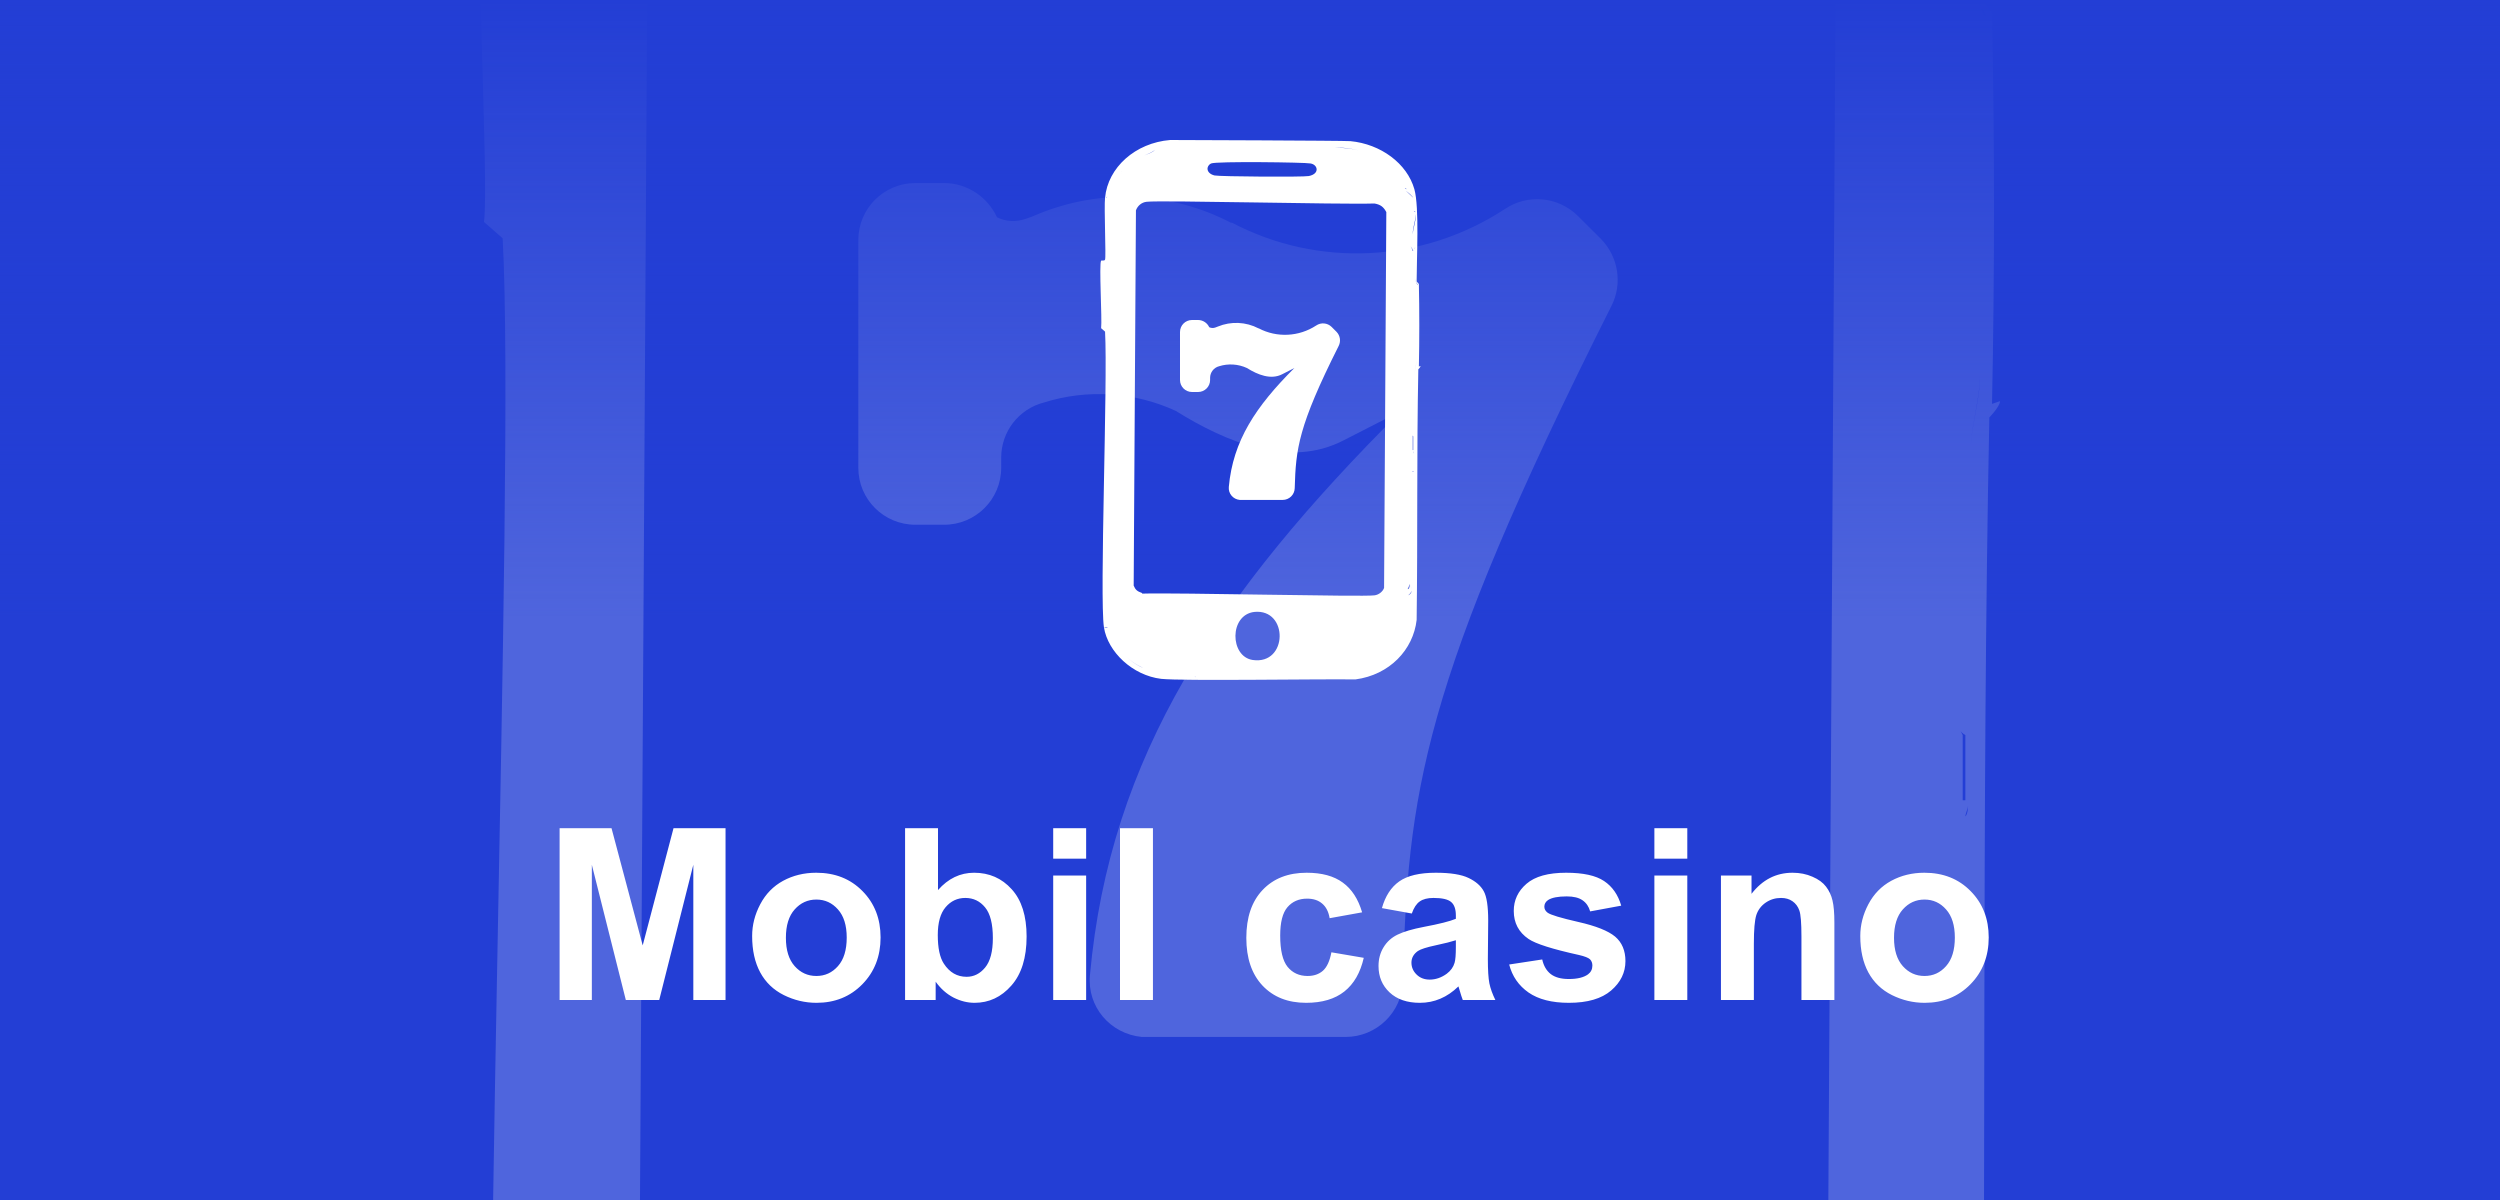 <svg width="125" height="60" viewBox="0 0 125 60" fill="none" xmlns="http://www.w3.org/2000/svg">
<rect x="0" y="0" width="125" height="60" fill="#808080" stroke="none"/>
<g clip-path="url(#clip0_5225_62)">
<rect width="125" height="60" fill="#233ED5"/>
<g opacity="0.2">
<path d="M99.601 20.194C99.734 13.678 99.734 7.163 99.601 0.647C99.601 0.511 99.068 0.104 99.068 -0.032C99.068 -5.461 99.734 -17.542 98.535 -21.886C96.803 -27.994 90.542 -32.609 83.348 -33.288C81.35 -33.424 42.717 -33.56 40.585 -33.56C32.326 -32.881 25.798 -27.044 25.132 -19.85C24.865 -17.678 25.398 -5.733 25.132 -5.19C24.999 -4.783 24.333 -5.054 24.199 -4.918C23.666 -4.24 24.466 9.063 24.199 11.099C24.199 11.099 24.51 11.37 25.132 11.913C25.798 23.994 23.8 75.033 24.865 82.091C25.265 81.955 25.532 81.955 25.798 82.091C25.665 82.091 25.265 82.091 24.865 82.091C25.798 87.928 31.66 93.493 38.454 94.308C43.649 94.851 75.888 94.308 84.547 94.444C92.673 93.358 98.268 87.385 99.068 80.326C99.334 60.508 99.068 40.69 99.467 20.872C99.467 20.872 100 20.329 100 20.058L99.601 20.194ZM99.201 15.986C99.201 15.986 99.201 15.036 99.201 14.085C99.201 15.171 99.201 15.85 99.201 15.986ZM99.201 0.783C99.201 0.783 99.201 1.869 99.201 3.09C99.201 1.869 99.201 1.054 99.201 0.783C99.201 0.783 98.934 0.104 98.668 -0.575C98.934 0.104 99.201 0.647 99.334 0.783H99.201ZM98.402 40.283C98.402 40.283 98.402 40.69 98.268 40.826C98.268 40.69 98.402 40.419 98.402 40.283ZM96.537 29.695C96.537 29.695 96.537 30.103 96.537 30.238C96.537 30.103 96.537 29.831 96.537 29.695ZM97.736 31.324C97.07 31.053 96.67 30.646 96.537 30.238C96.537 30.646 96.936 31.053 97.736 31.324ZM97.203 61.323C97.203 61.323 97.203 61.459 97.203 61.594C97.203 61.866 97.336 62.137 97.336 62.409C97.336 62.137 97.336 61.866 97.203 61.594V61.323ZM96.936 72.997C96.936 72.997 97.336 72.182 97.469 71.775C97.469 72.182 97.336 73.132 96.936 72.997ZM96.537 71.503C96.67 70.825 97.07 69.874 97.336 69.06C97.07 69.874 96.67 70.689 96.537 71.503ZM98.002 45.034C98.002 45.034 98.002 44.084 98.002 43.677C98.002 44.084 98.002 44.627 98.002 45.034C98.002 45.034 98.402 45.034 98.402 45.17C98.402 45.17 98.002 45.17 98.002 45.034ZM98.135 40.012C98.135 38.926 98.135 37.84 98.135 36.754C98.002 36.482 97.869 36.347 97.869 36.075C97.869 36.347 98.002 36.618 98.268 36.754C98.268 37.84 98.268 38.926 98.268 40.012C98.268 40.012 98.402 40.012 98.535 40.012H98.268H98.135ZM96.67 23.859C96.67 23.859 97.602 23.18 98.535 22.773C97.469 23.044 96.936 23.451 96.67 23.859ZM98.801 -8.176C98.801 -8.176 98.535 -7.769 98.402 -7.633C98.402 -7.633 98.535 -7.905 98.801 -8.176ZM98.135 -11.162C98.135 -12.791 98.801 -14.42 98.934 -16.049C98.934 -14.42 98.268 -12.791 98.135 -11.162ZM98.135 -7.226C97.736 -8.583 97.203 -8.855 97.07 -8.312C97.203 -8.719 97.736 -8.583 98.268 -7.226H98.135ZM98.801 -16.456C98.801 -16.456 98.402 -16.456 98.402 -16.592C98.402 -16.592 98.801 -16.592 98.801 -16.456ZM98.268 -19.85C98.268 -19.85 97.469 -20.664 96.537 -21.479C97.469 -20.8 98.002 -20.257 98.268 -19.85ZM33.924 73.947C32.725 73.54 32.326 73.132 31.926 72.182L32.459 -16.863C32.858 -17.949 33.791 -18.764 34.99 -18.9C38.454 -19.307 80.684 -18.221 89.076 -18.492C90.542 -18.221 91.208 -17.678 91.874 -16.456L91.341 72.725C91.075 73.54 90.142 74.354 89.076 74.49C86.279 74.897 42.05 73.811 33.924 74.082V73.947ZM73.49 -25.008C72.158 -24.736 52.441 -24.872 51.109 -25.144C48.978 -25.687 49.111 -27.451 50.31 -27.994C51.376 -28.537 72.691 -28.266 73.89 -27.994C75.621 -27.723 76.154 -25.551 73.49 -25.008ZM60.168 89.828C54.706 89.014 54.573 79.105 60.568 78.426C68.694 77.612 68.561 91.05 60.168 89.828ZM96.67 -21.75C96.67 -21.75 96.803 -21.75 96.67 -21.886C96.67 -21.886 96.67 -21.886 96.67 -21.75ZM96.67 -21.886C96.67 -21.886 96.537 -21.886 96.27 -22.157C96.537 -22.157 96.67 -21.886 96.67 -21.886ZM93.739 -26.094C93.739 -26.637 93.739 -26.908 93.473 -27.044C93.606 -26.908 93.739 -26.501 93.739 -26.094ZM92.673 -27.587C92.673 -27.587 92.007 -27.994 91.741 -28.537C92.007 -27.994 92.274 -27.723 92.673 -27.587ZM85.213 -31.116C83.615 -31.523 82.016 -31.659 79.618 -31.795C79.618 -31.795 79.485 -31.795 79.352 -31.795H79.618C81.883 -31.795 83.615 -31.523 85.213 -31.116ZM38.587 -31.388C38.587 -31.388 37.255 -31.116 36.988 -31.252C36.455 -30.573 35.39 -30.302 34.457 -29.895C35.39 -30.302 36.455 -30.709 36.988 -31.252C37.255 -31.116 37.921 -31.252 38.587 -31.252V-31.388ZM32.592 -28.944C32.592 -28.944 32.858 -29.08 32.992 -29.216C32.858 -29.216 32.725 -29.08 32.592 -28.944C31.926 -28.537 31.26 -27.858 30.727 -27.316C31.393 -27.858 31.926 -28.537 32.592 -28.944ZM29.128 -26.094C29.128 -26.094 28.995 -25.958 28.862 -25.958C29.528 -25.008 27.397 -23.651 27.397 -22.836C27.397 -23.515 29.528 -25.008 28.862 -25.958C28.862 -25.958 28.995 -25.958 29.128 -26.094ZM26.997 84.534C26.997 84.534 26.864 84.534 26.73 84.534C26.73 84.534 26.864 84.534 26.997 84.534ZM27.397 -22.429C27.397 -22.429 27.263 -22.429 27.263 -22.293C27.263 -22.293 27.263 -22.293 27.397 -22.429ZM25.665 -20.121C25.665 -20.121 25.398 -19.85 25.398 -19.714C25.398 -19.85 25.398 -19.985 25.665 -20.121C25.798 -20.121 26.064 -19.985 26.064 -19.985C26.064 -19.985 25.931 -20.257 25.798 -20.121H25.665ZM25.665 84.67C25.665 84.67 26.331 84.67 26.597 84.67C26.331 84.67 25.931 84.67 25.665 84.67ZM29.528 88.335C28.596 87.249 27.397 84.806 27.13 84.67C27.263 84.67 28.596 87.249 29.528 88.335C30.993 89.964 32.459 90.914 34.191 91.729C32.592 91.05 30.993 89.964 29.528 88.335ZM53.641 93.901C53.241 92.815 47.912 93.222 46.713 93.901C46.58 93.901 46.447 93.765 46.313 93.629C46.313 93.629 46.447 93.765 46.713 93.901C47.912 93.358 53.241 92.95 53.641 93.901H54.173C54.173 93.901 54.173 93.901 54.307 93.765C54.307 93.765 54.307 93.765 54.173 93.901H53.641ZM95.871 83.313C97.07 79.784 96.403 76.662 96.27 75.44C96.27 76.797 96.936 79.919 95.871 83.313ZM97.07 74.49C97.07 74.49 97.736 73.947 97.869 73.404C97.736 72.318 97.602 71.911 97.602 71.775C97.602 71.775 97.736 72.318 97.869 73.404C97.869 73.947 97.469 74.354 97.07 74.49ZM98.268 51.142V51.007C98.268 51.007 98.268 51.007 98.268 51.142ZM98.535 23.044C98.402 20.737 99.734 18.7 98.402 16.664C98.402 16.529 98.801 16.393 98.934 16.257C98.801 16.257 98.402 16.529 98.402 16.664C99.734 18.836 98.402 20.737 98.535 23.044Z" fill="white"/>
<path d="M61.566 11.147C58.556 9.571 55.013 9.419 51.889 10.71C51.679 10.805 51.47 10.881 51.298 10.938C50.822 11.109 50.288 11.09 49.85 10.862C49.374 9.837 48.345 9.153 47.202 9.153H45.773C44.192 9.153 42.916 10.425 42.916 12.001V23.391C42.916 24.967 44.192 26.238 45.773 26.238H47.202C48.783 26.238 50.06 24.967 50.06 23.391V22.878C50.06 21.587 50.936 20.448 52.194 20.126C54.365 19.442 56.727 19.594 58.785 20.543C61.376 22.157 64.481 23.41 67.167 22.024L70.063 20.543C60.899 29.674 55.489 37.819 54.498 48.753C54.346 50.329 55.508 51.695 57.089 51.847C57.185 51.847 57.261 51.847 57.356 51.847H67.281C68.824 51.847 70.101 50.613 70.139 49.076C70.406 39.717 70.977 34.382 80.578 15.285C81.131 14.184 80.921 12.855 80.064 11.963L78.883 10.786C77.892 9.818 76.368 9.685 75.225 10.463C71.129 13.14 65.91 13.406 61.585 11.128L61.566 11.147Z" fill="white"/>
</g>
<rect width="125" height="60" fill="url(#paint0_linear_5225_62)"/>
<path d="M27.98 50V41.41H30.576L32.135 47.27L33.676 41.41H36.277V50H34.666V43.238L32.961 50H31.291L29.592 43.238V50H27.98ZM37.607 46.801C37.607 46.254 37.742 45.725 38.012 45.213C38.281 44.701 38.662 44.31 39.154 44.041C39.65 43.772 40.203 43.637 40.812 43.637C41.754 43.637 42.525 43.943 43.127 44.557C43.728 45.166 44.029 45.938 44.029 46.871C44.029 47.812 43.725 48.594 43.115 49.215C42.51 49.832 41.746 50.141 40.824 50.141C40.254 50.141 39.709 50.012 39.19 49.754C38.674 49.496 38.281 49.119 38.012 48.623C37.742 48.123 37.607 47.516 37.607 46.801ZM39.295 46.889C39.295 47.506 39.441 47.978 39.734 48.307C40.027 48.635 40.389 48.799 40.818 48.799C41.248 48.799 41.607 48.635 41.897 48.307C42.19 47.978 42.336 47.502 42.336 46.877C42.336 46.268 42.19 45.799 41.897 45.471C41.607 45.143 41.248 44.978 40.818 44.978C40.389 44.978 40.027 45.143 39.734 45.471C39.441 45.799 39.295 46.272 39.295 46.889ZM45.254 50V41.41H46.9V44.504C47.408 43.926 48.01 43.637 48.705 43.637C49.463 43.637 50.09 43.912 50.586 44.463C51.082 45.01 51.33 45.797 51.33 46.824C51.33 47.887 51.076 48.705 50.568 49.279C50.065 49.853 49.451 50.141 48.728 50.141C48.373 50.141 48.022 50.053 47.674 49.877C47.33 49.697 47.033 49.434 46.783 49.086V50H45.254ZM46.889 46.754C46.889 47.398 46.99 47.875 47.193 48.184C47.478 48.621 47.857 48.84 48.33 48.84C48.693 48.84 49.002 48.685 49.256 48.377C49.514 48.065 49.643 47.574 49.643 46.906C49.643 46.195 49.514 45.684 49.256 45.371C48.998 45.055 48.668 44.897 48.266 44.897C47.871 44.897 47.543 45.051 47.281 45.359C47.02 45.664 46.889 46.129 46.889 46.754ZM52.66 42.934V41.41H54.307V42.934H52.66ZM52.66 50V43.777H54.307V50H52.66ZM56 50V41.41H57.647V50H56ZM68.106 45.617L66.482 45.91C66.428 45.586 66.303 45.342 66.107 45.178C65.916 45.014 65.666 44.932 65.357 44.932C64.947 44.932 64.619 45.074 64.373 45.359C64.131 45.641 64.01 46.113 64.01 46.777C64.01 47.516 64.133 48.037 64.379 48.342C64.629 48.647 64.963 48.799 65.381 48.799C65.693 48.799 65.949 48.711 66.148 48.535C66.348 48.355 66.488 48.049 66.57 47.615L68.188 47.891C68.019 48.633 67.697 49.193 67.221 49.572C66.744 49.951 66.106 50.141 65.305 50.141C64.394 50.141 63.668 49.853 63.125 49.279C62.586 48.705 62.316 47.91 62.316 46.895C62.316 45.867 62.588 45.068 63.131 44.498C63.674 43.924 64.408 43.637 65.334 43.637C66.092 43.637 66.693 43.801 67.139 44.129C67.588 44.453 67.91 44.949 68.106 45.617ZM70.59 45.676L69.096 45.406C69.264 44.805 69.553 44.359 69.963 44.07C70.373 43.781 70.982 43.637 71.791 43.637C72.525 43.637 73.072 43.725 73.432 43.9C73.791 44.072 74.043 44.293 74.188 44.562C74.336 44.828 74.41 45.318 74.41 46.033L74.393 47.955C74.393 48.502 74.418 48.906 74.469 49.168C74.523 49.426 74.623 49.703 74.768 50H73.139C73.096 49.891 73.043 49.728 72.981 49.514C72.953 49.416 72.934 49.352 72.922 49.32C72.641 49.594 72.34 49.799 72.019 49.935C71.699 50.072 71.357 50.141 70.994 50.141C70.353 50.141 69.848 49.967 69.477 49.619C69.109 49.272 68.926 48.832 68.926 48.301C68.926 47.949 69.01 47.637 69.178 47.363C69.346 47.086 69.58 46.875 69.881 46.73C70.186 46.582 70.623 46.453 71.193 46.344C71.963 46.199 72.496 46.065 72.793 45.94V45.775C72.793 45.459 72.715 45.234 72.559 45.102C72.402 44.965 72.107 44.897 71.674 44.897C71.381 44.897 71.152 44.955 70.988 45.072C70.824 45.185 70.691 45.387 70.59 45.676ZM72.793 47.012C72.582 47.082 72.248 47.166 71.791 47.264C71.334 47.361 71.035 47.457 70.894 47.551C70.68 47.703 70.572 47.897 70.572 48.131C70.572 48.361 70.658 48.56 70.83 48.728C71.002 48.897 71.221 48.98 71.486 48.98C71.783 48.98 72.066 48.883 72.336 48.688C72.535 48.539 72.666 48.357 72.728 48.143C72.772 48.002 72.793 47.734 72.793 47.34V47.012ZM75.459 48.225L77.111 47.973C77.182 48.293 77.324 48.537 77.539 48.705C77.754 48.869 78.055 48.951 78.441 48.951C78.867 48.951 79.188 48.873 79.402 48.717C79.547 48.607 79.619 48.461 79.619 48.277C79.619 48.152 79.58 48.049 79.502 47.967C79.42 47.889 79.236 47.816 78.951 47.75C77.623 47.457 76.781 47.19 76.426 46.947C75.934 46.611 75.688 46.145 75.688 45.547C75.688 45.008 75.9 44.555 76.326 44.188C76.752 43.82 77.412 43.637 78.307 43.637C79.158 43.637 79.791 43.775 80.205 44.053C80.619 44.33 80.904 44.74 81.061 45.283L79.508 45.57C79.441 45.328 79.314 45.143 79.127 45.014C78.943 44.885 78.68 44.82 78.336 44.82C77.902 44.82 77.592 44.881 77.404 45.002C77.279 45.088 77.217 45.199 77.217 45.336C77.217 45.453 77.272 45.553 77.381 45.635C77.529 45.744 78.041 45.898 78.916 46.098C79.795 46.297 80.408 46.541 80.756 46.83C81.1 47.123 81.272 47.531 81.272 48.055C81.272 48.625 81.033 49.115 80.557 49.525C80.08 49.935 79.375 50.141 78.441 50.141C77.594 50.141 76.922 49.969 76.426 49.625C75.934 49.281 75.611 48.815 75.459 48.225ZM82.719 42.934V41.41H84.365V42.934H82.719ZM82.719 50V43.777H84.365V50H82.719ZM91.719 50H90.072V46.824C90.072 46.152 90.037 45.719 89.967 45.523C89.897 45.324 89.781 45.17 89.621 45.06C89.465 44.951 89.275 44.897 89.053 44.897C88.768 44.897 88.512 44.975 88.285 45.131C88.059 45.287 87.902 45.494 87.816 45.752C87.734 46.01 87.693 46.486 87.693 47.182V50H86.047V43.777H87.576V44.691C88.119 43.988 88.803 43.637 89.627 43.637C89.99 43.637 90.322 43.703 90.623 43.836C90.924 43.965 91.15 44.131 91.303 44.334C91.459 44.537 91.566 44.768 91.625 45.025C91.688 45.283 91.719 45.652 91.719 46.133V50ZM93.014 46.801C93.014 46.254 93.148 45.725 93.418 45.213C93.688 44.701 94.068 44.31 94.561 44.041C95.057 43.772 95.609 43.637 96.219 43.637C97.16 43.637 97.932 43.943 98.533 44.557C99.135 45.166 99.436 45.938 99.436 46.871C99.436 47.812 99.131 48.594 98.522 49.215C97.916 49.832 97.152 50.141 96.231 50.141C95.66 50.141 95.115 50.012 94.596 49.754C94.08 49.496 93.688 49.119 93.418 48.623C93.148 48.123 93.014 47.516 93.014 46.801ZM94.701 46.889C94.701 47.506 94.848 47.978 95.141 48.307C95.434 48.635 95.795 48.799 96.225 48.799C96.654 48.799 97.014 48.635 97.303 48.307C97.596 47.978 97.742 47.502 97.742 46.877C97.742 46.268 97.596 45.799 97.303 45.471C97.014 45.143 96.654 44.978 96.225 44.978C95.795 44.978 95.434 45.143 95.141 45.471C94.848 45.799 94.701 46.272 94.701 46.889Z" fill="white"/>
<path d="M70.944 18.326C70.972 16.953 70.972 15.581 70.944 14.208C70.944 14.179 70.832 14.093 70.832 14.065C70.832 12.921 70.972 10.375 70.719 9.46C70.354 8.173 69.035 7.2 67.519 7.057C67.098 7.029 58.958 7 58.509 7C56.768 7.143 55.393 8.373 55.253 9.889C55.197 10.346 55.309 12.863 55.253 12.978C55.225 13.064 55.084 13.006 55.056 13.035C54.944 13.178 55.112 15.981 55.056 16.41C55.056 16.41 55.122 16.467 55.253 16.582C55.393 19.127 54.972 29.881 55.197 31.369C55.281 31.34 55.337 31.34 55.393 31.369C55.365 31.369 55.281 31.369 55.197 31.369C55.393 32.599 56.628 33.771 58.06 33.943C59.154 34.057 65.947 33.943 67.772 33.971C69.484 33.743 70.663 32.484 70.832 30.997C70.888 26.821 70.832 22.645 70.916 18.469C70.916 18.469 71.028 18.355 71.028 18.298L70.944 18.326ZM70.86 17.44C70.86 17.44 70.86 17.239 70.86 17.039C70.86 17.268 70.86 17.411 70.86 17.44ZM70.86 14.236C70.86 14.236 70.86 14.465 70.86 14.723C70.86 14.465 70.86 14.293 70.86 14.236C70.86 14.236 70.803 14.093 70.747 13.95C70.803 14.093 70.86 14.208 70.888 14.236H70.86ZM70.691 22.559C70.691 22.559 70.691 22.645 70.663 22.674C70.663 22.645 70.691 22.588 70.691 22.559ZM70.298 20.328C70.298 20.328 70.298 20.414 70.298 20.443C70.298 20.414 70.298 20.357 70.298 20.328ZM70.551 20.672C70.41 20.614 70.326 20.529 70.298 20.443C70.298 20.529 70.382 20.614 70.551 20.672ZM70.439 26.993C70.439 26.993 70.439 27.021 70.439 27.05C70.439 27.107 70.467 27.164 70.467 27.221C70.467 27.164 70.467 27.107 70.439 27.05V26.993ZM70.382 29.452C70.382 29.452 70.467 29.281 70.495 29.195C70.495 29.281 70.467 29.481 70.382 29.452ZM70.298 29.138C70.326 28.995 70.41 28.794 70.467 28.623C70.41 28.794 70.326 28.966 70.298 29.138ZM70.607 23.56C70.607 23.56 70.607 23.36 70.607 23.274C70.607 23.36 70.607 23.475 70.607 23.56C70.607 23.56 70.691 23.56 70.691 23.589C70.691 23.589 70.607 23.589 70.607 23.56ZM70.635 22.502C70.635 22.273 70.635 22.044 70.635 21.816C70.607 21.759 70.579 21.73 70.579 21.673C70.579 21.73 70.607 21.787 70.663 21.816C70.663 22.044 70.663 22.273 70.663 22.502C70.663 22.502 70.691 22.502 70.719 22.502H70.663H70.635ZM70.326 19.099C70.326 19.099 70.523 18.956 70.719 18.87C70.495 18.927 70.382 19.013 70.326 19.099ZM70.775 12.348C70.775 12.348 70.719 12.434 70.691 12.463C70.691 12.463 70.719 12.406 70.775 12.348ZM70.635 11.719C70.635 11.376 70.775 11.033 70.803 10.69C70.803 11.033 70.663 11.376 70.635 11.719ZM70.635 12.549C70.551 12.263 70.439 12.206 70.41 12.32C70.439 12.234 70.551 12.263 70.663 12.549H70.635ZM70.775 10.604C70.775 10.604 70.691 10.604 70.691 10.575C70.691 10.575 70.775 10.575 70.775 10.604ZM70.663 9.889C70.663 9.889 70.495 9.717 70.298 9.546C70.495 9.689 70.607 9.803 70.663 9.889ZM57.105 29.652C56.853 29.567 56.768 29.481 56.684 29.281L56.797 10.518C56.881 10.289 57.077 10.118 57.33 10.089C58.06 10.003 66.958 10.232 68.726 10.175C69.035 10.232 69.175 10.346 69.316 10.604L69.204 29.395C69.147 29.567 68.951 29.738 68.726 29.767C68.137 29.853 58.818 29.624 57.105 29.681V29.652ZM65.442 8.802C65.161 8.859 61.007 8.831 60.726 8.773C60.277 8.659 60.305 8.287 60.558 8.173C60.782 8.058 65.274 8.115 65.526 8.173C65.891 8.23 66.004 8.688 65.442 8.802ZM62.635 32.999C61.484 32.827 61.456 30.739 62.719 30.596C64.432 30.425 64.403 33.256 62.635 32.999ZM70.326 9.488C70.326 9.488 70.354 9.488 70.326 9.46C70.326 9.46 70.326 9.46 70.326 9.488ZM70.326 9.46C70.326 9.46 70.298 9.46 70.242 9.403C70.298 9.403 70.326 9.46 70.326 9.46ZM69.709 8.573C69.709 8.459 69.709 8.401 69.653 8.373C69.681 8.401 69.709 8.487 69.709 8.573ZM69.484 8.258C69.484 8.258 69.344 8.173 69.288 8.058C69.344 8.173 69.4 8.23 69.484 8.258ZM67.912 7.515C67.575 7.429 67.239 7.4 66.733 7.372C66.733 7.372 66.705 7.372 66.677 7.372H66.733C67.21 7.372 67.575 7.429 67.912 7.515ZM58.088 7.458C58.088 7.458 57.807 7.515 57.751 7.486C57.639 7.629 57.414 7.686 57.218 7.772C57.414 7.686 57.639 7.601 57.751 7.486C57.807 7.515 57.947 7.486 58.088 7.486V7.458ZM56.825 7.972C56.825 7.972 56.881 7.944 56.909 7.915C56.881 7.915 56.853 7.944 56.825 7.972C56.684 8.058 56.544 8.201 56.432 8.316C56.572 8.201 56.684 8.058 56.825 7.972ZM56.095 8.573C56.095 8.573 56.067 8.602 56.039 8.602C56.179 8.802 55.73 9.088 55.73 9.26C55.73 9.117 56.179 8.802 56.039 8.602C56.039 8.602 56.067 8.602 56.095 8.573ZM55.646 31.884C55.646 31.884 55.617 31.884 55.59 31.884C55.59 31.884 55.617 31.884 55.646 31.884ZM55.73 9.345C55.73 9.345 55.702 9.345 55.702 9.374C55.702 9.374 55.702 9.374 55.73 9.345ZM55.365 9.832C55.365 9.832 55.309 9.889 55.309 9.917C55.309 9.889 55.309 9.86 55.365 9.832C55.393 9.832 55.449 9.86 55.449 9.86C55.449 9.86 55.421 9.803 55.393 9.832H55.365ZM55.365 31.912C55.365 31.912 55.505 31.912 55.561 31.912C55.505 31.912 55.421 31.912 55.365 31.912ZM56.179 32.684C55.983 32.456 55.73 31.941 55.674 31.912C55.702 31.912 55.983 32.456 56.179 32.684C56.488 33.028 56.797 33.228 57.161 33.399C56.825 33.256 56.488 33.028 56.179 32.684ZM61.26 33.857C61.175 33.628 60.053 33.714 59.8 33.857C59.772 33.857 59.744 33.828 59.716 33.8C59.716 33.8 59.744 33.828 59.8 33.857C60.053 33.743 61.175 33.657 61.26 33.857H61.372C61.372 33.857 61.372 33.857 61.4 33.828C61.4 33.828 61.4 33.828 61.372 33.857H61.26ZM70.158 31.626C70.41 30.882 70.27 30.225 70.242 29.967C70.242 30.253 70.382 30.911 70.158 31.626ZM70.41 29.767C70.41 29.767 70.551 29.652 70.579 29.538C70.551 29.309 70.523 29.224 70.523 29.195C70.523 29.195 70.551 29.309 70.579 29.538C70.579 29.652 70.495 29.738 70.41 29.767ZM70.663 24.848V24.819C70.663 24.819 70.663 24.819 70.663 24.848ZM70.719 18.927C70.691 18.441 70.972 18.012 70.691 17.583C70.691 17.554 70.775 17.525 70.803 17.497C70.775 17.497 70.691 17.554 70.691 17.583C70.972 18.04 70.691 18.441 70.719 18.927Z" fill="white"/>
<path d="M62.93 16.42C62.295 16.088 61.549 16.056 60.891 16.328C60.846 16.348 60.802 16.364 60.766 16.376C60.666 16.412 60.553 16.408 60.461 16.36C60.361 16.144 60.144 16 59.903 16H59.602C59.269 16 59 16.268 59 16.6V19C59 19.332 59.269 19.6 59.602 19.6H59.903C60.236 19.6 60.505 19.332 60.505 19V18.892C60.505 18.62 60.69 18.38 60.955 18.312C61.412 18.168 61.91 18.2 62.344 18.4C62.89 18.74 63.544 19.004 64.11 18.712L64.72 18.4C62.789 20.324 61.649 22.04 61.441 24.344C61.408 24.676 61.653 24.964 61.986 24.996C62.007 24.996 62.023 24.996 62.043 24.996H64.134C64.459 24.996 64.728 24.736 64.736 24.412C64.792 22.44 64.913 21.316 66.936 17.292C67.052 17.06 67.008 16.78 66.827 16.592L66.579 16.344C66.37 16.14 66.049 16.112 65.808 16.276C64.945 16.84 63.845 16.896 62.934 16.416L62.93 16.42Z" fill="white"/>
</g>
<defs>
<linearGradient id="paint0_linear_5225_62" x1="62.5" y1="0" x2="62.5" y2="60" gradientUnits="userSpaceOnUse">
<stop stop-color="#233ED5"/>
<stop offset="0.516" stop-color="#233ED5" stop-opacity="0"/>
</linearGradient>
<clipPath id="clip0_5225_62">
<rect width="125" height="60" fill="white"/>
</clipPath>
</defs>
</svg>
